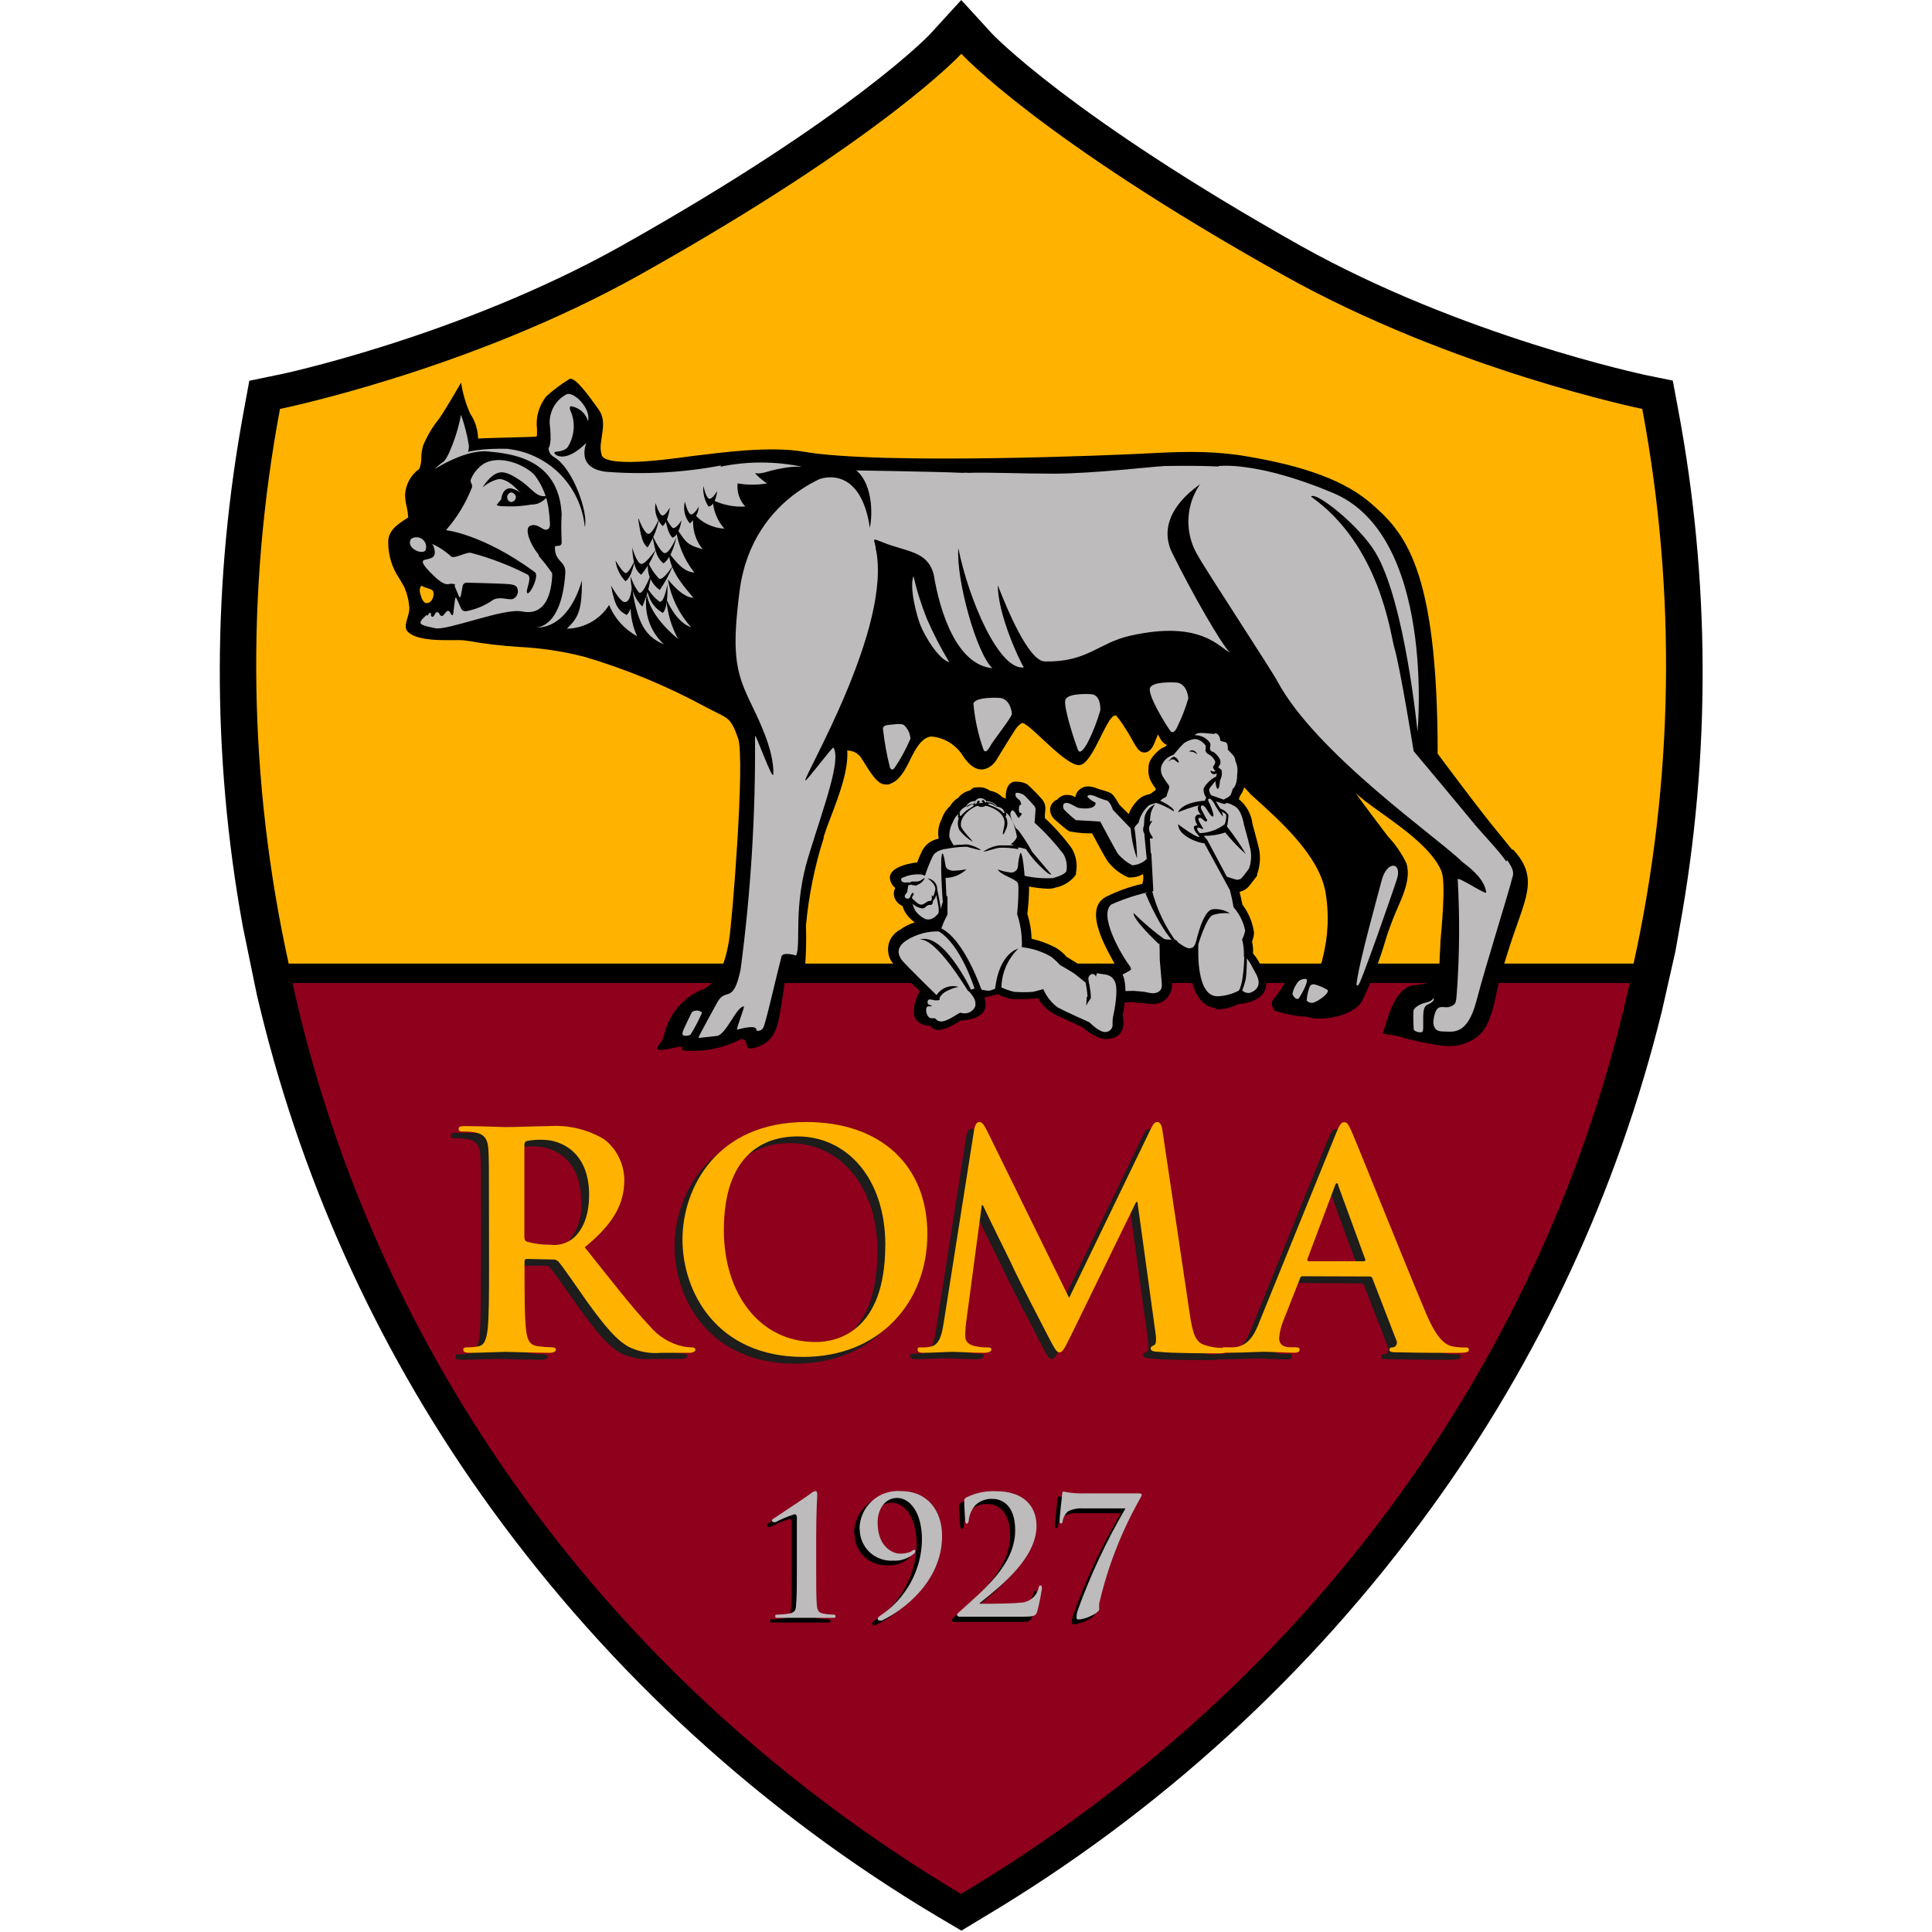 <svg width="24" height="24" viewBox="0 0 24 24" fill="none" xmlns="http://www.w3.org/2000/svg">
<path d="M11.67 23.822C9.488 22.526 7.594 20.799 6.105 18.744C4.757 16.887 3.783 14.784 3.238 12.555L3.191 12.359L3.017 11.513C2.629 9.384 2.635 7.202 3.034 5.074L3.097 4.73L3.439 4.659C3.462 4.659 5.718 4.178 7.723 3.052C10.585 1.444 11.55 0.431 11.56 0.417L11.941 0L12.323 0.418C12.332 0.427 13.295 1.443 16.153 3.051C18.165 4.178 20.416 4.652 20.438 4.658L20.78 4.728L20.844 5.072C21.245 7.199 21.253 9.381 20.867 11.511L20.813 11.816L20.646 12.555C20.098 14.785 19.122 16.887 17.772 18.744C16.283 20.798 14.389 22.526 12.209 23.822L11.943 23.983L11.67 23.822Z" fill="black"/>
<path d="M20.402 5.08C20.402 5.08 18.048 4.599 15.934 3.413C12.895 1.711 11.942 0.668 11.942 0.668C11.942 0.668 10.987 1.711 7.949 3.413C5.834 4.599 3.478 5.08 3.478 5.08C3.051 7.36 3.087 9.704 3.586 11.97H20.293C20.792 9.704 20.828 7.36 20.401 5.08" fill="#FFB300"/>
<path d="M11.938 23.527C16.337 20.901 19.231 16.791 20.245 12.211H3.633C4.639 16.791 7.539 20.901 11.938 23.527Z" fill="#8E001C"/>
<path d="M5.976 15.152C5.976 14.586 5.976 14.481 5.968 14.362C5.961 14.243 5.931 14.177 5.808 14.149C5.76 14.142 5.712 14.138 5.664 14.139C5.624 14.139 5.601 14.139 5.601 14.106C5.601 14.073 5.626 14.072 5.683 14.072C5.881 14.072 6.114 14.083 6.193 14.083C6.319 14.083 6.602 14.072 6.717 14.072C6.956 14.054 7.194 14.108 7.401 14.227C7.48 14.287 7.543 14.364 7.587 14.452C7.631 14.54 7.654 14.637 7.654 14.736C7.654 15.012 7.539 15.265 7.163 15.571C7.495 15.988 7.752 16.32 7.97 16.549C8.076 16.68 8.224 16.769 8.389 16.802C8.423 16.81 8.457 16.814 8.492 16.814C8.522 16.814 8.537 16.825 8.537 16.844C8.537 16.863 8.511 16.881 8.466 16.881H8.113C7.976 16.894 7.839 16.87 7.715 16.811C7.554 16.725 7.413 16.549 7.204 16.263C7.061 16.058 6.884 15.805 6.835 15.749C6.827 15.74 6.817 15.732 6.805 15.728C6.794 15.723 6.781 15.722 6.769 15.723H6.444C6.426 15.723 6.415 15.723 6.415 15.753V15.808C6.415 16.154 6.415 16.447 6.434 16.604C6.444 16.712 6.467 16.794 6.578 16.81C6.638 16.818 6.699 16.822 6.76 16.824C6.789 16.824 6.803 16.835 6.803 16.854C6.803 16.873 6.778 16.892 6.73 16.892C6.513 16.892 6.239 16.88 6.183 16.88C6.127 16.88 5.878 16.892 5.728 16.892C5.68 16.892 5.654 16.88 5.654 16.854C5.654 16.828 5.67 16.824 5.714 16.824C5.759 16.824 5.804 16.819 5.848 16.81C5.921 16.794 5.94 16.712 5.956 16.604C5.974 16.447 5.974 16.154 5.974 15.811L5.976 15.152ZM6.415 15.44C6.415 15.482 6.423 15.496 6.448 15.508C6.542 15.534 6.639 15.547 6.736 15.545C6.829 15.557 6.923 15.535 7 15.482C7.079 15.412 7.139 15.326 7.177 15.229C7.216 15.131 7.23 15.027 7.22 14.923C7.22 14.394 6.87 14.241 6.645 14.241C6.579 14.239 6.513 14.244 6.448 14.256C6.423 14.263 6.415 14.279 6.415 14.309V15.44Z" fill="#1D1D1B"/>
<path d="M8.38 15.482C8.38 14.845 8.801 14.021 9.918 14.021C10.845 14.021 11.422 14.562 11.422 15.414C11.422 16.266 10.826 16.94 9.88 16.94C8.812 16.94 8.38 16.14 8.38 15.482ZM10.901 15.552C10.901 14.717 10.421 14.2 9.81 14.2C9.379 14.2 8.894 14.438 8.894 15.365C8.894 16.14 9.326 16.753 10.037 16.753C10.297 16.753 10.899 16.627 10.899 15.552" fill="#1D1D1B"/>
<path d="M12.003 14.118C12.015 14.055 12.036 14.021 12.066 14.021C12.097 14.021 12.118 14.04 12.167 14.136L13.183 16.206L14.196 14.111C14.225 14.052 14.244 14.021 14.278 14.021C14.313 14.021 14.333 14.059 14.344 14.136L14.688 16.416C14.721 16.65 14.758 16.758 14.87 16.791C14.945 16.816 15.023 16.828 15.102 16.828C15.135 16.828 15.161 16.828 15.161 16.854C15.161 16.88 15.116 16.896 15.064 16.896C14.971 16.896 14.456 16.896 14.308 16.877C14.222 16.87 14.2 16.858 14.2 16.835C14.2 16.812 14.215 16.807 14.241 16.795C14.267 16.784 14.275 16.739 14.259 16.636L14.037 15.016H14.021L13.206 16.672C13.12 16.847 13.101 16.88 13.062 16.88C13.024 16.88 12.99 16.805 12.931 16.693C12.842 16.522 12.548 15.953 12.5 15.85C12.467 15.771 12.243 15.331 12.114 15.052H12.101L11.908 16.503C11.9 16.561 11.897 16.62 11.897 16.679C11.897 16.749 11.944 16.784 12.009 16.798C12.06 16.81 12.112 16.816 12.164 16.817C12.194 16.817 12.22 16.817 12.22 16.843C12.22 16.868 12.187 16.884 12.131 16.884C11.974 16.884 11.808 16.873 11.74 16.873C11.673 16.873 11.49 16.884 11.372 16.884C11.335 16.884 11.305 16.877 11.305 16.843C11.305 16.808 11.326 16.817 11.364 16.817C11.401 16.817 11.439 16.814 11.476 16.805C11.581 16.784 11.609 16.639 11.628 16.518L12.003 14.118Z" fill="#1D1D1B"/>
<path d="M16.083 15.937C16.064 15.937 16.057 15.937 16.05 15.967L15.849 16.477C15.818 16.549 15.799 16.626 15.793 16.704C15.793 16.77 15.826 16.819 15.937 16.819H15.991C16.036 16.819 16.047 16.819 16.047 16.849C16.047 16.88 16.026 16.887 15.984 16.887C15.865 16.887 15.705 16.875 15.59 16.875C15.549 16.875 15.345 16.887 15.15 16.887C15.102 16.887 15.08 16.878 15.08 16.849C15.08 16.821 15.094 16.819 15.125 16.819C15.163 16.819 15.201 16.817 15.24 16.812C15.411 16.789 15.481 16.668 15.556 16.477L16.49 14.169C16.536 14.06 16.557 14.025 16.595 14.025C16.632 14.025 16.651 14.058 16.688 14.145C16.777 14.349 17.372 15.839 17.611 16.404C17.755 16.739 17.861 16.792 17.939 16.811C17.99 16.82 18.043 16.825 18.095 16.825C18.125 16.825 18.144 16.825 18.144 16.855C18.144 16.885 18.11 16.892 17.973 16.892C17.837 16.892 17.566 16.892 17.269 16.884C17.201 16.884 17.157 16.884 17.157 16.855C17.157 16.826 17.171 16.825 17.21 16.822C17.218 16.819 17.226 16.814 17.232 16.808C17.238 16.802 17.243 16.794 17.246 16.786C17.249 16.778 17.25 16.77 17.25 16.761C17.249 16.752 17.247 16.744 17.243 16.736L16.945 15.968C16.943 15.96 16.938 15.954 16.931 15.949C16.925 15.944 16.916 15.942 16.908 15.943L16.083 15.937ZM16.842 15.751C16.861 15.751 16.865 15.74 16.861 15.728L16.526 14.813C16.526 14.797 16.519 14.778 16.507 14.778C16.496 14.778 16.488 14.797 16.486 14.813L16.142 15.726C16.142 15.74 16.142 15.751 16.158 15.751H16.842Z" fill="#1D1D1B"/>
<path d="M6.074 15.07C6.074 14.504 6.074 14.4 6.067 14.281C6.059 14.162 6.029 14.094 5.906 14.068C5.858 14.06 5.81 14.056 5.762 14.057C5.72 14.057 5.697 14.057 5.697 14.024C5.697 13.991 5.725 13.989 5.779 13.989C5.978 13.989 6.21 14.001 6.289 14.001C6.416 14.001 6.699 13.989 6.815 13.989C7.055 13.972 7.295 14.028 7.502 14.15C7.581 14.21 7.645 14.287 7.688 14.376C7.732 14.464 7.755 14.562 7.755 14.661C7.755 14.935 7.64 15.189 7.264 15.494C7.596 15.911 7.853 16.243 8.071 16.473C8.178 16.602 8.326 16.692 8.49 16.727C8.524 16.733 8.558 16.737 8.593 16.737C8.623 16.737 8.638 16.749 8.638 16.767C8.638 16.786 8.612 16.805 8.567 16.805H8.214C8.077 16.818 7.939 16.793 7.816 16.734C7.656 16.648 7.514 16.473 7.305 16.187C7.162 15.981 6.985 15.728 6.938 15.672C6.929 15.663 6.918 15.656 6.907 15.652C6.895 15.647 6.882 15.645 6.87 15.646L6.547 15.639C6.526 15.639 6.516 15.646 6.516 15.669V15.721C6.516 16.067 6.516 16.362 6.535 16.519C6.547 16.625 6.568 16.708 6.679 16.723C6.739 16.731 6.8 16.735 6.861 16.737C6.892 16.737 6.906 16.749 6.906 16.767C6.906 16.786 6.88 16.805 6.831 16.805C6.616 16.805 6.34 16.793 6.284 16.793C6.228 16.793 5.979 16.805 5.829 16.805C5.781 16.805 5.755 16.793 5.755 16.767C5.755 16.741 5.769 16.737 5.815 16.737C5.86 16.737 5.905 16.732 5.949 16.723C6.023 16.708 6.042 16.625 6.057 16.519C6.075 16.362 6.075 16.067 6.075 15.725L6.074 15.07ZM6.514 15.357C6.514 15.399 6.521 15.414 6.547 15.425C6.64 15.451 6.737 15.464 6.834 15.462C6.927 15.475 7.021 15.452 7.098 15.399C7.211 15.317 7.318 15.146 7.318 14.842C7.318 14.311 6.968 14.159 6.743 14.159C6.678 14.156 6.612 14.161 6.547 14.173C6.521 14.182 6.514 14.196 6.514 14.226V15.357Z" fill="#FFB300"/>
<path d="M8.478 15.398C8.478 14.761 8.899 13.938 10.015 13.938C10.942 13.938 11.52 14.478 11.52 15.33C11.52 16.182 10.924 16.856 9.978 16.856C8.91 16.856 8.478 16.056 8.478 15.398ZM10.998 15.468C10.998 14.634 10.518 14.117 9.907 14.117C9.476 14.117 8.992 14.354 8.992 15.281C8.992 16.056 9.423 16.671 10.134 16.671C10.395 16.671 10.997 16.544 10.997 15.468" fill="#FFB300"/>
<path d="M12.101 14.035C12.113 13.972 12.134 13.938 12.164 13.938C12.195 13.938 12.216 13.956 12.265 14.054L13.281 16.123L14.294 14.027C14.324 13.968 14.342 13.938 14.376 13.938C14.411 13.938 14.432 13.975 14.442 14.054L14.781 16.332C14.816 16.566 14.852 16.674 14.964 16.708C15.039 16.733 15.117 16.745 15.195 16.746C15.228 16.746 15.254 16.746 15.254 16.771C15.254 16.797 15.21 16.812 15.158 16.812C15.065 16.812 14.552 16.812 14.402 16.793C14.316 16.793 14.294 16.774 14.294 16.753C14.294 16.731 14.309 16.723 14.335 16.711C14.36 16.7 14.369 16.655 14.353 16.552L14.13 14.932H14.113L13.303 16.592C13.216 16.767 13.198 16.8 13.159 16.8C13.12 16.8 13.087 16.726 13.028 16.615C12.939 16.444 12.644 15.873 12.597 15.77C12.564 15.691 12.341 15.252 12.21 14.972H12.196L12.002 16.425C11.994 16.483 11.99 16.542 11.991 16.601C11.991 16.671 12.039 16.704 12.103 16.72C12.154 16.732 12.207 16.738 12.259 16.738C12.288 16.738 12.315 16.738 12.315 16.764C12.315 16.79 12.281 16.805 12.225 16.805C12.068 16.805 11.901 16.793 11.834 16.793C11.766 16.793 11.584 16.805 11.466 16.805C11.429 16.805 11.398 16.797 11.398 16.764C11.398 16.731 11.421 16.738 11.459 16.738C11.496 16.739 11.533 16.735 11.569 16.726C11.674 16.704 11.703 16.559 11.722 16.438L12.101 14.035Z" fill="#FFB300"/>
<path d="M16.181 15.854C16.162 15.854 16.155 15.861 16.148 15.884L15.947 16.394C15.916 16.466 15.897 16.543 15.89 16.621C15.89 16.689 15.924 16.736 16.034 16.736H16.089C16.133 16.736 16.145 16.745 16.145 16.766C16.145 16.788 16.123 16.804 16.082 16.804C15.962 16.804 15.803 16.792 15.688 16.792C15.646 16.792 15.442 16.804 15.248 16.804C15.199 16.804 15.178 16.797 15.178 16.766C15.178 16.736 15.192 16.736 15.222 16.736C15.261 16.738 15.299 16.738 15.337 16.736C15.508 16.715 15.58 16.592 15.653 16.401L16.595 14.083C16.639 13.975 16.661 13.94 16.698 13.94C16.736 13.94 16.754 13.974 16.792 14.059C16.881 14.264 17.476 15.753 17.716 16.318C17.859 16.654 17.964 16.706 18.042 16.725C18.093 16.735 18.146 16.739 18.199 16.739C18.229 16.739 18.247 16.739 18.247 16.769C18.247 16.799 18.214 16.806 18.076 16.806C17.938 16.806 17.67 16.806 17.372 16.799C17.305 16.799 17.26 16.799 17.26 16.769C17.26 16.739 17.276 16.739 17.313 16.736C17.322 16.733 17.329 16.728 17.335 16.722C17.341 16.716 17.346 16.709 17.349 16.7C17.352 16.692 17.354 16.683 17.353 16.675C17.353 16.666 17.35 16.658 17.346 16.65L17.049 15.882C17.047 15.874 17.042 15.868 17.035 15.863C17.028 15.858 17.02 15.856 17.012 15.857L16.181 15.854ZM16.941 15.668C16.96 15.668 16.963 15.657 16.96 15.645L16.625 14.73C16.625 14.716 16.616 14.697 16.606 14.697C16.596 14.697 16.588 14.716 16.583 14.73L16.241 15.642C16.241 15.657 16.241 15.668 16.256 15.668H16.941Z" fill="#FFB300"/>
<path d="M10.615 19.051C10.615 19.105 10.626 19.157 10.646 19.206C10.667 19.256 10.698 19.3 10.736 19.337C10.775 19.374 10.821 19.402 10.871 19.421C10.921 19.439 10.974 19.448 11.028 19.445C11.076 19.448 11.125 19.441 11.171 19.425C11.216 19.409 11.259 19.384 11.295 19.351C11.3 19.345 11.304 19.337 11.305 19.328C11.305 19.326 11.305 19.324 11.304 19.322C11.303 19.32 11.302 19.318 11.301 19.316C11.3 19.314 11.298 19.313 11.296 19.312C11.294 19.311 11.291 19.31 11.289 19.31C11.28 19.31 11.271 19.32 11.249 19.333C11.204 19.352 11.154 19.361 11.105 19.357C11.036 19.357 10.836 19.284 10.836 18.971C10.836 18.798 10.934 18.667 11.079 18.667C11.225 18.667 11.387 18.827 11.387 19.188C11.383 19.376 11.334 19.561 11.242 19.726C11.15 19.891 11.019 20.031 10.861 20.133C10.851 20.142 10.836 20.153 10.836 20.168C10.836 20.173 10.838 20.178 10.842 20.182C10.845 20.186 10.85 20.189 10.855 20.189C10.868 20.19 10.88 20.187 10.891 20.181C11.141 20.061 11.637 19.702 11.637 19.13C11.637 18.82 11.457 18.574 11.127 18.574C11.061 18.568 10.994 18.577 10.932 18.598C10.869 18.619 10.812 18.654 10.763 18.699C10.714 18.744 10.676 18.798 10.649 18.859C10.623 18.919 10.609 18.985 10.609 19.051" fill="black"/>
<path d="M9.527 18.946C9.527 18.951 9.529 18.956 9.532 18.959C9.535 18.963 9.539 18.966 9.543 18.968C9.553 18.969 9.562 18.969 9.572 18.968C9.647 18.928 9.725 18.896 9.806 18.87C9.836 18.87 9.836 18.894 9.836 18.943V19.211V19.535C9.836 19.731 9.836 19.905 9.826 19.995C9.819 20.06 9.809 20.089 9.744 20.103C9.691 20.111 9.636 20.116 9.582 20.117C9.575 20.117 9.566 20.117 9.566 20.137C9.566 20.158 9.579 20.156 9.601 20.156C9.73 20.156 9.901 20.156 9.947 20.156C9.993 20.156 10.131 20.156 10.285 20.156C10.306 20.156 10.318 20.156 10.318 20.137C10.318 20.135 10.318 20.132 10.317 20.13C10.316 20.128 10.315 20.125 10.313 20.123C10.311 20.122 10.309 20.12 10.306 20.119C10.304 20.118 10.302 20.117 10.299 20.117C10.254 20.116 10.21 20.112 10.165 20.105C10.101 20.091 10.091 20.06 10.085 19.995C10.076 19.905 10.076 19.731 10.076 19.535V19.157C10.076 18.846 10.089 18.643 10.089 18.627C10.089 18.611 10.089 18.584 10.065 18.584C10.045 18.588 10.027 18.597 10.012 18.61C9.941 18.663 9.552 18.92 9.545 18.925C9.539 18.927 9.534 18.931 9.531 18.936C9.527 18.941 9.525 18.947 9.524 18.953" fill="black"/>
<path d="M11.824 20.119C11.824 20.126 11.827 20.133 11.832 20.139C11.837 20.144 11.844 20.147 11.851 20.148H12.644C12.772 20.148 12.804 20.148 12.821 20.086C12.846 19.991 12.865 19.895 12.879 19.799C12.879 19.779 12.879 19.76 12.863 19.76C12.847 19.76 12.845 19.768 12.838 19.793C12.826 19.845 12.797 19.891 12.755 19.924C12.713 19.956 12.662 19.974 12.608 19.974C12.534 19.984 12.295 19.987 12.261 19.987H12.117C12.107 19.987 12.102 19.987 12.117 19.973C12.378 19.761 12.812 19.416 12.812 19.02C12.812 18.781 12.669 18.589 12.305 18.589C12.178 18.583 12.052 18.61 11.939 18.666C11.917 18.681 11.914 18.688 11.914 18.706C11.914 18.765 11.924 18.935 11.927 18.954C11.93 18.972 11.936 18.992 11.946 18.992C11.956 18.992 11.972 18.974 11.972 18.954C11.977 18.881 12.007 18.812 12.056 18.758C12.085 18.732 12.119 18.712 12.156 18.699C12.193 18.686 12.232 18.681 12.271 18.683C12.371 18.683 12.548 18.75 12.548 19.073C12.548 19.504 12.146 19.822 11.863 20.079C11.842 20.098 11.822 20.115 11.822 20.132" fill="black"/>
<path d="M13.106 18.953C13.106 18.974 13.106 18.984 13.122 18.984C13.138 18.984 13.141 18.974 13.142 18.956C13.15 18.909 13.174 18.866 13.21 18.834C13.269 18.806 13.334 18.793 13.4 18.798H13.924C13.686 19.201 13.487 19.626 13.329 20.067C13.321 20.095 13.316 20.123 13.315 20.152C13.315 20.171 13.315 20.176 13.344 20.176C13.434 20.176 13.598 20.093 13.598 20.051C13.596 20.026 13.596 20.002 13.598 19.977C13.705 19.516 13.878 19.074 14.112 18.663C14.12 18.652 14.124 18.639 14.125 18.626C14.125 18.616 14.115 18.61 14.076 18.61H13.43C13.338 18.614 13.247 18.607 13.157 18.59C13.145 18.59 13.137 18.59 13.137 18.619C13.137 18.647 13.106 18.877 13.106 18.953Z" fill="black"/>
<path d="M10.68 18.993C10.679 19.047 10.69 19.1 10.711 19.15C10.732 19.199 10.763 19.244 10.802 19.281C10.841 19.317 10.887 19.346 10.937 19.364C10.988 19.383 11.041 19.39 11.095 19.387C11.143 19.39 11.192 19.383 11.237 19.367C11.283 19.351 11.325 19.326 11.361 19.294C11.366 19.287 11.37 19.279 11.371 19.271C11.371 19.268 11.371 19.266 11.37 19.264C11.37 19.262 11.368 19.26 11.367 19.258C11.365 19.256 11.364 19.255 11.362 19.254C11.36 19.253 11.357 19.252 11.355 19.252C11.348 19.252 11.336 19.262 11.315 19.275C11.269 19.294 11.22 19.302 11.171 19.299C11.102 19.299 10.902 19.226 10.902 18.913C10.902 18.739 11 18.608 11.145 18.608C11.29 18.608 11.453 18.768 11.453 19.13C11.45 19.319 11.4 19.503 11.308 19.668C11.216 19.833 11.085 19.973 10.927 20.075C10.917 20.084 10.902 20.096 10.902 20.11C10.903 20.115 10.905 20.12 10.908 20.123C10.912 20.127 10.916 20.129 10.921 20.13C10.933 20.133 10.945 20.133 10.957 20.13C11.209 20.011 11.703 19.651 11.703 19.079C11.703 18.769 11.523 18.523 11.194 18.523C11.128 18.517 11.062 18.526 10.999 18.547C10.936 18.568 10.879 18.603 10.83 18.648C10.781 18.692 10.742 18.747 10.716 18.808C10.69 18.869 10.676 18.934 10.677 19" fill="#BDBBBB"/>
<path d="M9.59 18.887C9.59 18.892 9.591 18.896 9.594 18.9C9.597 18.904 9.601 18.907 9.606 18.909C9.615 18.91 9.625 18.91 9.634 18.909C9.709 18.869 9.788 18.837 9.869 18.811C9.899 18.811 9.899 18.835 9.899 18.883V19.151V19.476C9.899 19.672 9.899 19.846 9.889 19.935C9.889 20.001 9.871 20.029 9.808 20.044C9.754 20.052 9.7 20.057 9.646 20.058C9.637 20.058 9.63 20.058 9.63 20.078C9.63 20.099 9.642 20.097 9.665 20.097C9.792 20.097 9.963 20.097 10.009 20.097C10.055 20.097 10.193 20.097 10.347 20.097C10.37 20.097 10.38 20.097 10.38 20.078C10.38 20.076 10.38 20.073 10.379 20.071C10.378 20.068 10.377 20.066 10.375 20.064C10.373 20.062 10.371 20.061 10.369 20.06C10.367 20.059 10.364 20.058 10.361 20.058C10.317 20.057 10.272 20.053 10.228 20.045C10.163 20.031 10.153 20.001 10.147 19.935C10.139 19.846 10.139 19.672 10.139 19.476V19.098C10.139 18.785 10.152 18.584 10.152 18.567C10.152 18.549 10.152 18.523 10.127 18.523C10.107 18.528 10.089 18.537 10.074 18.551C10.004 18.604 9.614 18.861 9.607 18.866C9.601 18.868 9.597 18.872 9.593 18.877C9.59 18.882 9.588 18.888 9.587 18.894" fill="#BDBBBB"/>
<path d="M11.886 20.055C11.887 20.062 11.89 20.069 11.895 20.074C11.9 20.08 11.907 20.083 11.915 20.083H12.707C12.835 20.083 12.868 20.076 12.884 20.021C12.909 19.927 12.929 19.831 12.943 19.734C12.943 19.712 12.943 19.695 12.925 19.695C12.908 19.695 12.908 19.704 12.901 19.727C12.889 19.779 12.86 19.825 12.818 19.858C12.776 19.891 12.724 19.909 12.671 19.909C12.596 19.919 12.358 19.922 12.323 19.922H12.179C12.169 19.922 12.165 19.922 12.179 19.908C12.441 19.697 12.876 19.352 12.876 18.955C12.876 18.716 12.724 18.524 12.368 18.524C12.241 18.519 12.116 18.546 12.003 18.602C11.98 18.617 11.978 18.625 11.978 18.643C11.978 18.702 11.988 18.872 11.99 18.89C11.991 18.909 11.998 18.929 12.008 18.929C12.018 18.929 12.034 18.91 12.034 18.89C12.04 18.818 12.07 18.749 12.119 18.695C12.148 18.669 12.182 18.648 12.218 18.636C12.255 18.623 12.294 18.617 12.333 18.62C12.435 18.62 12.611 18.686 12.611 19.01C12.611 19.441 12.208 19.758 11.925 20.016C11.905 20.033 11.885 20.052 11.885 20.069" fill="#BDBBBB"/>
<path d="M13.163 18.893C13.163 18.914 13.163 18.924 13.18 18.924C13.198 18.924 13.198 18.914 13.2 18.897C13.208 18.85 13.231 18.807 13.267 18.775C13.325 18.746 13.391 18.733 13.456 18.738H13.981C13.744 19.142 13.545 19.568 13.386 20.009C13.377 20.037 13.373 20.065 13.373 20.093C13.373 20.11 13.373 20.117 13.4 20.117C13.491 20.117 13.655 20.032 13.655 19.992C13.653 19.967 13.653 19.942 13.655 19.918C13.762 19.457 13.935 19.015 14.169 18.604C14.177 18.593 14.182 18.58 14.183 18.567C14.183 18.557 14.173 18.551 14.135 18.551H13.488C13.396 18.555 13.304 18.548 13.213 18.529C13.202 18.529 13.195 18.538 13.195 18.558C13.195 18.578 13.163 18.818 13.163 18.893Z" fill="#BDBBBB"/>
<path d="M18.783 10.554L18.632 10.368C18.391 10.081 17.859 9.362 17.859 9.362C17.859 7.037 17.442 6.604 17.014 6.239C16.636 5.918 16.035 5.754 15.388 5.653C15.192 5.626 14.994 5.613 14.796 5.614C14.582 5.614 14.365 5.626 14.154 5.637C13.98 5.647 10.949 5.781 9.976 5.61C9.554 5.54 8.97 5.621 8.617 5.663C8.456 5.682 7.581 5.823 7.477 5.663C7.459 5.606 7.456 5.545 7.467 5.486C7.48 5.363 7.53 5.215 7.434 5.083C7.303 4.9 7.159 4.703 7.082 4.703C6.975 4.768 6.875 4.843 6.783 4.927C6.739 4.984 6.706 5.049 6.687 5.118C6.667 5.187 6.662 5.26 6.671 5.331C6.671 5.436 6.671 5.416 6.658 5.423C6.645 5.43 6.083 5.438 5.939 5.448C5.937 5.337 5.902 5.229 5.84 5.137C5.786 5.015 5.748 4.886 5.728 4.753C5.728 4.753 5.525 5.103 5.458 5.197C5.376 5.298 5.309 5.41 5.258 5.529C5.242 5.581 5.233 5.635 5.234 5.689C5.234 5.735 5.226 5.781 5.209 5.824C5.157 5.861 5.115 5.909 5.084 5.964C5.053 6.02 5.036 6.081 5.032 6.145C5.033 6.196 5.039 6.247 5.053 6.297C5.062 6.34 5.068 6.384 5.071 6.428L5.04 6.448C4.945 6.51 4.814 6.592 4.823 6.745C4.824 6.902 4.871 7.054 4.959 7.184C4.981 7.218 4.999 7.253 5.024 7.296C5.055 7.37 5.075 7.447 5.083 7.527C5.101 7.646 4.991 7.776 5.067 7.849C5.165 7.947 5.421 7.952 5.531 7.952H5.707C5.742 7.952 5.777 7.955 5.811 7.961C6.021 7.998 6.233 8.023 6.445 8.036C6.723 8.05 6.998 8.091 7.267 8.161C7.789 8.316 8.292 8.525 8.77 8.785L8.85 8.826C9.039 8.924 9.079 8.911 9.169 9.173C9.258 9.434 9.094 11.472 9.056 11.685C9 12.024 8.893 12.231 8.714 12.296C8.616 12.338 8.527 12.399 8.453 12.477C8.378 12.555 8.321 12.646 8.283 12.747C8.253 12.804 8.257 12.873 8.22 12.934C8.22 12.934 8.144 13.017 8.17 13.039C8.196 13.06 8.436 13.002 8.436 13.002C8.518 13.002 8.428 13.051 8.512 13.051C8.752 13.069 8.992 13.019 9.206 12.908C9.311 12.908 9.242 13.041 9.338 13.024C9.634 12.97 9.663 12.737 9.699 12.523C9.761 12.153 9.751 12.091 9.792 12.056C9.834 12.02 9.965 12.077 9.999 12.037C10.013 11.857 10.018 11.677 10.012 11.496C10.046 11.128 10.119 10.764 10.232 10.411V10.394C10.255 10.321 10.288 10.232 10.325 10.137C10.422 9.881 10.54 9.572 10.525 9.323C10.563 9.323 10.6 9.333 10.632 9.352C10.665 9.372 10.691 9.399 10.709 9.433C10.719 9.446 10.735 9.472 10.752 9.5C10.87 9.693 10.932 9.746 11.008 9.746H11.031C11.156 9.713 11.225 9.602 11.296 9.459C11.366 9.315 11.439 9.171 11.559 9.15H11.576C11.653 9.157 11.727 9.182 11.793 9.222C11.859 9.263 11.915 9.317 11.957 9.382C12.169 9.713 12.352 9.482 12.369 9.454C12.386 9.427 12.565 9.134 12.608 9.069C12.651 9.004 12.691 8.981 12.701 8.981C12.803 8.996 13.256 9.54 13.42 9.503C13.583 9.466 13.75 8.889 13.851 8.889H13.865C13.906 8.938 13.944 8.99 13.977 9.045C14.099 9.227 14.121 9.348 14.22 9.348C14.25 9.348 14.303 9.322 14.335 9.243C14.344 9.221 14.381 9.132 14.385 9.124C14.39 9.115 14.47 9.4 14.673 9.161C14.672 9.157 14.672 9.153 14.673 9.15C14.699 9.088 15.061 9.446 15.235 9.581C15.409 9.716 15.522 9.852 15.537 9.868C15.909 10.202 16.373 10.616 16.463 11.067C16.513 11.346 16.501 11.633 16.429 11.907C16.424 11.946 16.409 11.982 16.386 12.012C16.351 12.023 16.314 12.028 16.277 12.025H16.199C16.071 12.034 15.985 12.169 15.912 12.29C15.876 12.347 15.831 12.392 15.807 12.433C15.782 12.475 15.821 12.544 15.844 12.559C15.949 12.592 16.056 12.615 16.166 12.626C16.184 12.628 16.203 12.628 16.222 12.626C16.279 12.646 16.339 12.655 16.399 12.653C16.6 12.653 16.85 12.57 16.922 12.431C17.037 12.191 17.133 11.943 17.209 11.688L17.235 11.604C17.254 11.548 17.277 11.486 17.301 11.423C17.389 11.195 17.538 10.95 17.472 10.726C17.413 10.603 17.335 10.489 17.241 10.39C17.173 10.299 16.919 9.967 16.841 9.852C17.08 10.081 17.74 10.427 17.906 10.822C17.965 10.966 17.906 11.541 17.893 11.705C17.893 11.78 17.885 11.848 17.883 11.93C17.876 12.17 17.806 12.218 17.566 12.238C17.356 12.259 17.261 12.57 17.209 12.735C17.206 12.744 17.204 12.752 17.202 12.761L17.176 12.839L17.258 12.853L17.36 12.87C17.55 12.928 17.745 12.968 17.942 12.992C18.024 13.001 18.107 12.992 18.185 12.966C18.263 12.939 18.335 12.896 18.395 12.84C18.516 12.709 18.563 12.471 18.605 12.265C18.62 12.186 18.705 11.906 18.738 11.805C18.937 11.167 19.134 10.923 18.799 10.556L18.783 10.554ZM5.33 7.483C5.257 7.527 5.229 7.401 5.229 7.401C5.209 7.352 5.208 7.297 5.237 7.276C5.291 7.31 5.357 7.31 5.38 7.342C5.388 7.367 5.388 7.395 5.38 7.421C5.371 7.446 5.356 7.469 5.334 7.485" fill="black"/>
<path d="M9.34 12.713C9.332 12.713 9.324 12.713 9.322 12.713L9.304 12.686C9.304 12.686 9.304 12.676 9.304 12.672L9.318 12.66C9.325 12.66 9.332 12.66 9.335 12.66L9.355 12.688C9.355 12.688 9.355 12.697 9.347 12.703L9.34 12.713Z" fill="#BDBBBB"/>
<path d="M14.952 9.197C14.935 9.204 14.918 9.209 14.9 9.212C14.913 9.218 14.927 9.222 14.941 9.223C14.942 9.214 14.946 9.205 14.952 9.197Z" fill="#BDBBBB"/>
<path d="M14.832 9.205C14.816 9.192 14.798 9.182 14.778 9.176C14.772 9.175 14.766 9.175 14.76 9.176C14.755 9.175 14.749 9.175 14.744 9.176H14.732V9.169C14.735 9.162 14.74 9.156 14.747 9.152C14.753 9.148 14.761 9.146 14.768 9.146C14.777 9.144 14.786 9.144 14.794 9.146C14.805 9.15 14.815 9.157 14.822 9.165C14.83 9.173 14.836 9.183 14.84 9.193V9.214L14.832 9.205Z" fill="black"/>
<path d="M14.577 9.158C14.579 9.151 14.584 9.145 14.59 9.14C14.596 9.136 14.604 9.134 14.611 9.135H14.638H14.653H14.66L14.637 9.154H14.623H14.587H14.575L14.577 9.158Z" fill="black"/>
<path d="M14.636 9.144C14.641 9.144 14.646 9.144 14.651 9.144L14.636 9.154C14.631 9.154 14.626 9.154 14.62 9.154C14.608 9.15 14.595 9.15 14.583 9.154C14.583 9.154 14.59 9.126 14.636 9.141" fill="black"/>
<path d="M15.119 12.522C14.807 12.522 14.767 12.017 14.76 11.926C14.681 11.912 14.608 11.878 14.549 11.825L14.533 11.817C14.533 11.853 14.533 11.893 14.533 11.929C14.533 11.965 14.547 12.139 14.553 12.177C14.565 12.227 14.561 12.28 14.541 12.327C14.521 12.375 14.487 12.415 14.444 12.442C14.404 12.463 14.36 12.474 14.316 12.473C14.282 12.473 14.248 12.468 14.215 12.461H14.202H14.179L14.064 12.449H14.056C13.989 12.449 13.806 12.461 13.775 12.465H13.755C13.684 12.46 13.617 12.43 13.566 12.38C13.54 12.354 13.524 12.319 13.522 12.282C13.52 12.246 13.531 12.209 13.554 12.18L13.567 12.163L13.584 12.152C13.61 12.132 13.641 12.119 13.673 12.114C13.712 12.088 13.773 12.055 13.863 12.004C13.784 11.847 13.432 11.305 13.738 11.141C13.882 11.069 14.035 11.014 14.192 10.979C14.192 10.967 14.192 10.957 14.199 10.947C14.204 10.918 14.204 10.888 14.199 10.858C14.156 10.884 14.106 10.898 14.056 10.9C14.043 10.901 14.031 10.901 14.018 10.9C13.917 10.857 13.828 10.789 13.761 10.701C13.737 10.67 13.649 10.506 13.566 10.352C13.478 10.354 13.39 10.347 13.304 10.331C13.282 10.331 13.255 10.316 13.11 10.187C13.088 10.17 13.071 10.148 13.06 10.123C13.048 10.098 13.043 10.071 13.045 10.043C13.049 10.021 13.057 9.999 13.071 9.981C13.084 9.962 13.101 9.947 13.121 9.937H13.13C13.155 9.904 13.193 9.882 13.234 9.875H13.248H13.265C13.298 9.876 13.331 9.886 13.359 9.904C13.36 9.886 13.365 9.869 13.373 9.854C13.387 9.828 13.408 9.806 13.433 9.791C13.458 9.776 13.487 9.769 13.517 9.769C13.558 9.77 13.599 9.78 13.636 9.798H13.643C13.658 9.806 13.66 9.806 13.662 9.806C13.7 9.816 13.737 9.827 13.774 9.841C13.813 9.856 13.837 9.878 13.908 10L14.021 10.112C14.05 10.038 14.096 9.972 14.156 9.92C14.188 9.894 14.226 9.876 14.267 9.868L14.296 9.859C14.313 9.844 14.332 9.83 14.352 9.818L14.359 9.8C14.34 9.775 14.322 9.749 14.306 9.721C14.273 9.665 14.259 9.598 14.268 9.533V9.52C14.275 9.401 14.424 9.3 14.424 9.3C14.44 9.29 14.458 9.28 14.477 9.273C14.514 9.229 14.553 9.188 14.595 9.148C14.627 9.12 14.664 9.099 14.704 9.086C14.724 9.052 14.753 9.024 14.789 9.006C14.825 8.989 14.866 8.983 14.905 8.988C14.94 8.988 15.049 8.988 15.082 9C15.116 9.005 15.148 9.019 15.175 9.04C15.202 9.061 15.224 9.089 15.237 9.121C15.271 9.133 15.3 9.155 15.32 9.184C15.341 9.213 15.353 9.247 15.353 9.283L15.376 9.308C15.411 9.342 15.434 9.386 15.442 9.434C15.472 9.501 15.482 9.574 15.471 9.647C15.477 9.733 15.453 9.819 15.402 9.89C15.399 9.903 15.394 9.916 15.389 9.928C15.484 10.004 15.545 10.115 15.559 10.236C15.569 10.276 15.616 10.441 15.641 10.549C15.661 10.653 15.652 10.761 15.616 10.861V10.878L15.605 10.893C15.593 10.906 15.543 10.975 15.521 11.002C15.49 11.041 15.447 11.068 15.398 11.079C15.411 11.131 15.424 11.187 15.434 11.238C15.511 11.339 15.561 11.46 15.578 11.587C15.576 11.625 15.567 11.663 15.553 11.699C15.565 11.746 15.569 11.794 15.565 11.843C15.611 11.898 15.649 11.959 15.678 12.025C15.682 12.03 15.685 12.036 15.687 12.042C15.872 12.446 15.409 12.473 15.381 12.473C15.292 12.519 15.193 12.541 15.093 12.538" fill="black"/>
<path d="M15.087 9.117C15.058 9.117 14.96 9.105 14.932 9.105C14.788 9.105 14.866 9.174 14.866 9.174C14.81 9.181 14.757 9.2 14.71 9.23C14.664 9.272 14.581 9.374 14.581 9.374C14.561 9.382 14.541 9.391 14.522 9.402C14.477 9.427 14.444 9.469 14.427 9.518C14.416 9.561 14.422 9.606 14.443 9.644C14.472 9.692 14.519 9.755 14.519 9.755C14.523 9.763 14.525 9.771 14.525 9.779C14.525 9.788 14.523 9.796 14.519 9.804C14.508 9.831 14.489 9.897 14.489 9.897C14.458 9.912 14.429 9.931 14.403 9.953C14.384 9.976 14.289 9.989 14.268 10.008C14.206 10.065 14.162 10.139 14.143 10.221C14.113 10.248 14.089 10.281 14.071 10.317L13.825 10.06C13.825 10.06 13.793 9.959 13.748 9.943C13.732 9.943 13.623 9.902 13.604 9.89C13.513 9.857 13.498 9.89 13.516 9.907C13.542 9.932 13.571 9.953 13.604 9.968C13.618 9.968 13.624 10.073 13.393 10.035C13.384 10.035 13.321 9.995 13.283 9.981C13.184 9.948 13.201 10.043 13.222 10.06C13.266 10.106 13.314 10.149 13.365 10.188C13.387 10.188 13.668 10.206 13.668 10.206C13.668 10.206 13.861 10.569 13.887 10.606C13.937 10.665 13.998 10.714 14.067 10.749C14.116 10.746 14.164 10.73 14.205 10.703C14.246 10.676 14.28 10.638 14.302 10.594L14.327 11.07C14.148 11.105 13.973 11.161 13.806 11.235C13.64 11.366 13.933 11.868 14.034 12C14.064 12.044 14.041 12.053 14.041 12.053C14.041 12.053 13.733 12.223 13.729 12.237C13.72 12.235 13.71 12.235 13.7 12.236C13.691 12.238 13.682 12.242 13.674 12.247C13.674 12.247 13.661 12.267 13.674 12.279C13.703 12.304 13.739 12.319 13.776 12.323C13.815 12.323 14.034 12.306 14.084 12.309C14.134 12.312 14.199 12.319 14.227 12.323C14.256 12.328 14.331 12.355 14.387 12.323C14.443 12.292 14.434 12.238 14.429 12.18C14.423 12.121 14.407 11.921 14.407 11.921C14.407 11.921 14.407 11.682 14.397 11.653C14.454 11.668 14.513 11.675 14.572 11.672C14.604 11.655 14.636 11.708 14.636 11.708C14.636 11.708 14.738 11.787 14.779 11.78C14.821 11.773 14.834 11.767 14.857 11.701C14.873 11.675 14.886 11.682 14.886 11.744C14.886 11.806 14.857 12.388 15.132 12.376C15.233 12.371 15.332 12.341 15.419 12.289C15.431 12.306 15.449 12.32 15.469 12.328C15.489 12.335 15.511 12.337 15.532 12.332C15.706 12.267 15.611 12.111 15.596 12.086C15.58 12.062 15.504 11.888 15.452 11.883C15.455 11.812 15.448 11.74 15.43 11.671C15.448 11.635 15.461 11.598 15.468 11.559C15.446 11.452 15.397 11.353 15.324 11.271C15.302 11.14 15.27 11.012 15.228 10.886C15.271 10.902 15.315 10.916 15.36 10.928C15.375 10.93 15.389 10.927 15.403 10.921C15.416 10.915 15.428 10.905 15.436 10.893C15.458 10.869 15.515 10.791 15.515 10.791C15.542 10.715 15.549 10.633 15.534 10.554C15.507 10.435 15.452 10.241 15.452 10.241C15.452 10.241 15.425 10.053 15.331 10.011C15.297 9.99 15.259 9.977 15.219 9.971C15.219 9.971 15.189 9.93 15.219 9.923C15.245 9.912 15.268 9.896 15.287 9.876C15.298 9.851 15.307 9.825 15.314 9.798C15.314 9.798 15.369 9.771 15.369 9.614C15.378 9.559 15.37 9.503 15.346 9.453C15.345 9.424 15.333 9.396 15.313 9.376L15.252 9.311C15.252 9.311 15.259 9.23 15.223 9.22C15.202 9.215 15.18 9.209 15.159 9.202C15.159 9.202 15.159 9.118 15.093 9.107" fill="#BDBBBB"/>
<path d="M15.135 9.578C15.135 9.566 15.126 9.561 15.119 9.561C15.114 9.568 15.107 9.573 15.1 9.578C15.092 9.582 15.084 9.584 15.076 9.585C15.062 9.584 15.049 9.579 15.038 9.571C15.038 9.577 15.038 9.583 15.04 9.589C15.042 9.594 15.046 9.6 15.05 9.604C15.054 9.608 15.059 9.612 15.065 9.614C15.071 9.616 15.077 9.617 15.083 9.617C15.095 9.616 15.106 9.612 15.117 9.606C15.127 9.6 15.136 9.592 15.143 9.582L15.135 9.578Z" fill="black"/>
<path d="M13.932 12.111C13.877 12.04 13.799 11.992 13.712 11.976C13.624 11.96 13.534 11.976 13.458 12.021L13.445 12.01C13.407 11.981 13.301 11.917 13.249 11.886C13.211 11.841 13.166 11.803 13.116 11.773C13.02 11.723 12.919 11.685 12.814 11.661C12.812 11.556 12.794 11.453 12.762 11.353C12.776 11.24 12.783 11.127 12.784 11.013C12.861 11.028 12.938 11.037 13.017 11.04C13.051 11.041 13.086 11.036 13.118 11.024C13.211 11.005 13.295 10.954 13.354 10.88L13.366 10.863V10.845C13.387 10.738 13.368 10.627 13.311 10.534C13.212 10.4 13.101 10.275 12.979 10.162C12.979 10.107 12.986 10.054 12.986 10.054C12.988 10.027 12.983 10 12.973 9.976C12.963 9.951 12.947 9.928 12.927 9.91C12.876 9.852 12.82 9.796 12.762 9.744C12.724 9.722 12.681 9.711 12.637 9.711C12.623 9.708 12.609 9.708 12.595 9.711C12.482 9.735 12.492 9.909 12.496 9.923C12.482 9.915 12.466 9.908 12.45 9.902C12.409 9.86 12.356 9.832 12.298 9.823C12.261 9.795 12.216 9.78 12.17 9.78H12.159C12.084 9.78 12.084 9.791 12.048 9.82C11.991 9.832 11.94 9.864 11.904 9.91C11.862 9.935 11.826 9.971 11.802 10.014C11.758 10.053 11.724 10.102 11.704 10.158L11.693 10.186C11.658 10.255 11.646 10.333 11.66 10.409C11.66 10.412 11.66 10.415 11.66 10.418C11.618 10.426 11.578 10.443 11.543 10.467C11.509 10.492 11.48 10.524 11.459 10.561C11.434 10.611 11.412 10.662 11.394 10.714C11.367 10.714 11.048 10.754 11.055 10.905C11.056 10.929 11.063 10.953 11.075 10.975C11.086 10.997 11.102 11.015 11.122 11.03C11.11 11.052 11.103 11.076 11.103 11.102C11.103 11.127 11.11 11.152 11.122 11.174C11.142 11.21 11.174 11.239 11.211 11.255C11.223 11.296 11.243 11.334 11.269 11.368C11.296 11.402 11.328 11.433 11.364 11.458C11.298 11.478 11.236 11.509 11.18 11.55C11.146 11.568 11.116 11.592 11.092 11.622C11.068 11.652 11.05 11.687 11.04 11.724C11.031 11.761 11.029 11.8 11.035 11.838C11.04 11.875 11.054 11.912 11.075 11.944C11.181 12.077 11.3 12.2 11.428 12.312C11.418 12.322 11.197 12.729 11.558 12.743C11.64 12.887 11.92 12.683 11.93 12.678C11.94 12.674 12.327 12.678 12.227 12.391C12.252 12.391 12.383 12.351 12.389 12.351C12.449 12.379 12.513 12.399 12.578 12.412C12.604 12.412 12.644 12.412 12.673 12.412C12.732 12.413 12.791 12.41 12.85 12.404L12.89 12.395C12.934 12.47 12.995 12.534 13.068 12.582C13.163 12.635 13.38 12.726 13.453 12.764C13.528 12.835 13.619 12.885 13.719 12.908C14.038 12.908 13.941 12.621 13.945 12.602C13.971 12.526 14.018 12.2 13.929 12.079" fill="black"/>
<path d="M12.819 10.576C12.76 10.549 12.696 10.531 12.631 10.523C12.608 10.508 12.584 10.495 12.557 10.487C12.557 10.487 12.634 10.43 12.632 10.389C12.578 10.114 12.489 10.092 12.489 10.092C12.478 10.072 12.463 10.055 12.444 10.042C12.425 10.03 12.403 10.022 12.381 10.02C12.368 9.961 12.253 9.951 12.253 9.951C12.244 9.94 12.232 9.931 12.22 9.925C12.207 9.919 12.192 9.915 12.178 9.915C12.165 9.915 12.153 9.919 12.142 9.925C12.131 9.931 12.121 9.94 12.115 9.951C12.091 9.95 12.068 9.956 12.047 9.968C12.027 9.981 12.01 9.999 12 10.02C11.979 10.028 11.96 10.04 11.945 10.056C11.93 10.072 11.919 10.091 11.912 10.112C11.912 10.112 11.872 10.122 11.835 10.217C11.805 10.272 11.791 10.333 11.793 10.395C11.805 10.431 11.822 10.465 11.845 10.496C11.822 10.515 11.795 10.529 11.767 10.539C11.725 10.552 11.623 10.559 11.585 10.641C11.548 10.719 11.516 10.798 11.49 10.88C11.473 10.87 11.454 10.864 11.435 10.862C11.376 10.858 11.316 10.866 11.26 10.884C11.244 10.895 11.192 10.902 11.194 10.923C11.194 10.982 11.29 10.959 11.29 10.959L11.268 11.086C11.268 11.086 11.23 11.124 11.24 11.141C11.243 11.149 11.248 11.155 11.256 11.159C11.263 11.163 11.272 11.164 11.28 11.163C11.297 11.163 11.323 11.13 11.323 11.13C11.323 11.197 11.341 11.263 11.376 11.321C11.407 11.361 11.447 11.393 11.493 11.416C11.518 11.424 11.545 11.424 11.57 11.416C11.614 11.396 11.652 11.364 11.679 11.325C11.679 11.305 11.702 11.236 11.702 11.236C11.702 11.236 11.731 11.127 11.744 11.124C11.757 11.121 11.77 11.14 11.77 11.14V11.361C11.733 11.427 11.704 11.498 11.682 11.571C11.534 11.563 11.387 11.602 11.261 11.681C11.117 11.778 11.166 11.867 11.194 11.914C11.221 11.962 11.653 12.379 11.666 12.393C11.679 12.407 11.674 12.426 11.653 12.426H11.607C11.607 12.426 11.54 12.402 11.528 12.426C11.501 12.491 11.572 12.483 11.575 12.496C11.577 12.509 11.518 12.486 11.508 12.521C11.504 12.541 11.504 12.561 11.509 12.581C11.514 12.601 11.523 12.619 11.537 12.634C11.556 12.657 11.6 12.646 11.613 12.65C11.626 12.654 11.632 12.677 11.666 12.685C11.743 12.715 11.911 12.578 11.932 12.58C11.967 12.593 12.005 12.591 12.04 12.577C12.073 12.562 12.101 12.535 12.115 12.501C12.122 12.465 12.116 12.427 12.098 12.396C12.078 12.363 12.055 12.333 12.029 12.305L12.108 12.279C12.108 12.279 12.116 12.271 12.139 12.279C12.186 12.295 12.234 12.304 12.283 12.307C12.312 12.307 12.419 12.255 12.435 12.264C12.488 12.289 12.543 12.308 12.599 12.321C12.677 12.327 12.755 12.327 12.832 12.321C12.875 12.312 12.96 12.287 12.96 12.287C12.998 12.377 13.06 12.455 13.138 12.514C13.246 12.572 13.533 12.699 13.533 12.699C13.533 12.699 13.65 12.82 13.726 12.82C13.749 12.821 13.772 12.814 13.79 12.799C13.807 12.784 13.819 12.762 13.821 12.739C13.818 12.691 13.822 12.643 13.834 12.595C13.851 12.518 13.862 12.439 13.867 12.36C13.867 12.299 13.891 12.128 13.723 12.104C13.696 12.104 13.641 12.09 13.63 12.09C13.618 12.09 13.618 12.149 13.611 12.127C13.608 12.117 13.601 12.11 13.592 12.104C13.584 12.099 13.573 12.098 13.563 12.1C13.552 12.103 13.542 12.11 13.534 12.119C13.527 12.128 13.522 12.139 13.52 12.151C13.52 12.177 13.533 12.243 13.533 12.243C13.533 12.243 13.4 12.139 13.364 12.108C13.328 12.078 13.168 11.988 13.168 11.988C13.134 11.95 13.097 11.915 13.056 11.884C12.945 11.82 12.822 11.78 12.694 11.766C12.699 11.626 12.679 11.487 12.635 11.354C12.65 11.217 12.655 11.079 12.649 10.941C12.639 10.907 12.694 10.878 12.721 10.878C12.838 10.905 12.958 10.915 13.078 10.908C13.078 10.908 13.221 10.874 13.247 10.823C13.261 10.749 13.247 10.672 13.209 10.607C13.1 10.467 12.981 10.337 12.851 10.219C12.859 10.159 12.864 10.052 12.864 10.052C12.863 10.038 12.858 10.024 12.849 10.013C12.832 9.996 12.727 9.869 12.706 9.869C12.682 9.855 12.654 9.847 12.627 9.848C12.606 9.848 12.614 9.897 12.627 9.907C12.639 9.917 12.671 9.945 12.671 9.945L12.687 9.991C12.687 9.991 12.665 10.003 12.661 10.013C12.656 10.038 12.656 10.064 12.661 10.089C12.671 10.097 12.683 10.102 12.695 10.105C12.695 10.105 12.671 10.157 12.648 10.16C12.628 10.131 12.595 10.045 12.566 10.072C12.559 10.08 12.554 10.09 12.552 10.101C12.549 10.112 12.55 10.123 12.553 10.134C12.569 10.186 12.591 10.237 12.618 10.285C12.628 10.296 12.64 10.307 12.652 10.316C12.713 10.399 12.769 10.486 12.819 10.576Z" fill="#BDBBBB"/>
<path d="M14.552 9.198C14.522 9.197 14.493 9.186 14.47 9.166C14.448 9.145 14.433 9.117 14.43 9.087C14.43 9.071 14.386 8.976 14.348 8.891C14.149 8.426 14.166 8.595 14.184 8.521C14.217 8.387 14.402 8.377 14.538 8.377H14.601C14.633 8.377 14.664 8.383 14.693 8.395C14.722 8.407 14.749 8.425 14.771 8.447C14.83 8.511 14.863 8.594 14.864 8.68C14.822 8.816 14.771 8.949 14.713 9.078C14.64 9.196 14.57 9.198 14.555 9.198" fill="black"/>
<path d="M6.687 6.884C6.587 6.768 6.514 6.571 6.58 6.535C6.646 6.499 6.707 6.55 6.747 6.571C6.787 6.593 6.836 6.581 6.832 6.504C6.827 6.426 6.823 6.384 6.816 6.33C6.796 6.173 6.735 6.024 6.639 5.899C6.524 5.776 6.197 5.633 5.992 5.772C5.929 5.819 5.879 5.883 5.849 5.956C5.834 5.983 5.875 6.022 5.863 6.054C5.787 6.249 5.678 6.429 5.54 6.586C5.54 6.586 5.992 6.63 6.644 7.107C6.701 7.147 6.592 7.38 6.553 7.369C6.514 7.357 6.621 7.173 6.553 7.137C6.33 7.023 6.096 6.933 5.855 6.869C5.8 6.849 5.645 6.948 5.603 6.912C5.533 6.847 5.452 6.794 5.364 6.755C5.364 6.755 5.392 6.774 5.4 6.847C5.422 7.031 5.078 6.847 5.37 7.135C5.452 7.215 5.528 7.278 5.59 7.252C5.684 7.252 5.64 7.264 5.65 7.285L5.699 7.403C5.709 7.426 5.721 7.423 5.724 7.403L5.747 7.28C5.749 7.268 5.756 7.257 5.765 7.249C5.774 7.242 5.786 7.238 5.798 7.238C5.798 7.238 6.238 7.248 6.327 7.257C6.416 7.265 6.422 7.298 6.422 7.298C6.434 7.321 6.437 7.347 6.43 7.372C6.424 7.396 6.409 7.418 6.388 7.432C6.333 7.475 6.202 7.385 6.1 7.469C6.005 7.531 5.899 7.573 5.788 7.593C5.776 7.594 5.764 7.592 5.753 7.586C5.742 7.58 5.734 7.571 5.728 7.56L5.675 7.441C5.666 7.418 5.656 7.419 5.653 7.441L5.633 7.599C5.633 7.623 5.625 7.643 5.619 7.643C5.613 7.643 5.599 7.626 5.589 7.604C5.587 7.6 5.583 7.596 5.579 7.593C5.575 7.59 5.57 7.589 5.565 7.589C5.56 7.589 5.555 7.59 5.551 7.593C5.547 7.596 5.543 7.6 5.541 7.604L5.514 7.636C5.511 7.641 5.508 7.644 5.503 7.647C5.499 7.65 5.494 7.651 5.489 7.651C5.484 7.651 5.479 7.65 5.474 7.647C5.47 7.644 5.466 7.641 5.464 7.636L5.454 7.619C5.451 7.615 5.448 7.611 5.444 7.609C5.44 7.606 5.435 7.605 5.431 7.605C5.426 7.605 5.421 7.606 5.417 7.609C5.413 7.611 5.41 7.615 5.408 7.619L5.392 7.648C5.379 7.668 5.363 7.666 5.354 7.648V7.63C5.354 7.607 5.333 7.607 5.323 7.63C5.313 7.653 5.306 7.649 5.298 7.639L5.268 7.669C5.255 7.682 5.224 7.709 5.224 7.734C5.224 7.758 5.254 7.773 5.406 7.804C5.558 7.836 6.268 7.548 6.485 7.596C6.743 7.648 6.842 7.436 6.859 7.165C6.86 7.15 6.86 7.135 6.859 7.12C6.809 7.047 6.755 6.978 6.697 6.912" fill="#BDBBBB"/>
<path d="M17.802 12.405C17.779 12.448 17.697 12.456 17.67 12.466C17.61 12.492 17.555 12.527 17.558 12.569C17.555 12.643 17.557 12.717 17.562 12.791C17.572 12.813 17.654 12.84 17.672 12.813C17.689 12.786 17.672 12.659 17.684 12.566C17.684 12.551 17.697 12.497 17.725 12.484C17.752 12.471 17.828 12.439 17.807 12.4" fill="#BDBBBB"/>
<path d="M11.024 9.007C11.094 9 11.196 8.982 11.229 9.007C11.277 9.051 11.306 9.111 11.31 9.176C11.258 9.3 11.194 9.418 11.119 9.529C11.107 9.542 11.09 9.584 11.057 9.541C11.016 9.382 10.987 9.221 10.969 9.058C10.969 9.058 10.959 9.015 11.024 9.007Z" fill="#BDBBBB"/>
<path d="M18.711 10.701C18.613 10.557 18.371 10.311 18.28 10.194C18.149 10.033 17.561 9.331 17.561 9.331C17.561 9.331 17.392 8.279 17.319 8.038C17.273 7.884 17.145 6.776 16.287 6.17C16.334 6.092 16.889 6.529 17.089 6.868C17.454 7.483 17.609 9.09 17.609 9.09C17.609 9.09 17.84 6.635 16.541 6.116C15.61 5.727 15.144 5.789 15.144 5.789C14.961 5.904 14.832 6.087 14.783 6.297C14.735 6.508 14.772 6.729 14.887 6.913C14.963 7.056 15.811 8.35 15.866 8.459C16.349 9.364 17.878 10.419 18.165 10.707C18.179 10.721 18.444 10.895 18.462 11.086C18.462 11.122 18.103 10.879 18.108 10.924C18.135 11.399 18.131 11.875 18.096 12.349C18.087 12.464 18.083 12.48 18.011 12.506C17.939 12.532 17.868 12.464 17.827 12.584C17.787 12.703 17.797 12.813 17.919 12.813C18.041 12.813 18.225 12.877 18.342 12.43C18.458 11.983 18.717 11.175 18.793 10.88C18.812 10.809 18.756 10.737 18.723 10.685" fill="#BDBBBB"/>
<path d="M5.726 5.15C5.771 5.276 5.804 5.404 5.825 5.536C5.825 5.622 5.798 5.628 5.798 5.628L5.496 5.76C5.538 5.708 5.571 5.649 5.595 5.587C5.654 5.449 5.698 5.304 5.726 5.156" fill="#BDBBBB"/>
<path d="M16.333 12.229C16.323 12.226 16.311 12.226 16.301 12.229C16.291 12.232 16.281 12.238 16.274 12.246C16.25 12.305 16.236 12.367 16.232 12.43C16.245 12.444 16.262 12.453 16.28 12.456C16.298 12.459 16.317 12.457 16.333 12.449C16.396 12.424 16.53 12.325 16.487 12.294C16.438 12.266 16.387 12.244 16.333 12.229Z" fill="#BDBBBB"/>
<path d="M16.217 12.16C16.186 12.159 16.156 12.169 16.132 12.189C16.094 12.232 16.068 12.285 16.056 12.341C16.056 12.376 16.11 12.433 16.136 12.399C16.162 12.364 16.28 12.156 16.217 12.16Z" fill="#BDBBBB"/>
<path d="M5.106 6.695C5.037 6.803 5.234 6.896 5.285 6.839C5.294 6.815 5.296 6.789 5.29 6.764C5.284 6.739 5.269 6.716 5.249 6.7C5.229 6.684 5.204 6.675 5.179 6.674C5.153 6.673 5.127 6.68 5.106 6.695Z" fill="#BDBBBB"/>
<path d="M8.594 12.575C8.594 12.575 8.482 12.8 8.479 12.825C8.477 12.849 8.479 12.864 8.495 12.864C8.523 12.87 8.552 12.867 8.577 12.854C8.632 12.766 8.68 12.674 8.721 12.579C8.703 12.562 8.679 12.553 8.655 12.553C8.63 12.553 8.607 12.562 8.589 12.579" fill="#BDBBBB"/>
<path d="M17.357 10.908C17.414 10.707 17.226 10.685 17.161 10.946C17.14 11.035 16.874 11.977 16.851 12.226C16.851 12.239 16.859 12.251 16.871 12.235C16.871 12.321 17.331 10.999 17.357 10.908Z" fill="#BDBBBB"/>
<path d="M8.958 5.782C8.484 5.872 8.001 5.898 7.521 5.86C7.246 5.822 7.233 5.653 7.282 5.503C7.028 5.756 6.893 5.657 6.887 5.627C6.881 5.597 6.982 5.627 7.049 5.559C7.089 5.498 7.114 5.429 7.123 5.356C7.133 5.284 7.125 5.21 7.102 5.141C7.049 5.028 7.102 5.048 7.102 5.048C7.15 5.057 7.194 5.079 7.23 5.111C7.265 5.144 7.291 5.185 7.305 5.232C7.345 5.062 7.111 4.851 7.035 4.9C6.971 4.934 6.917 4.986 6.881 5.049C6.844 5.113 6.826 5.185 6.828 5.258C6.854 5.485 6.838 5.598 6.763 5.595C6.266 5.574 5.708 5.506 5.399 5.828C5.399 5.828 5.775 5.581 6.062 5.608C6.349 5.636 6.941 5.693 6.977 6.386C6.971 6.498 6.971 6.61 6.977 6.722C6.985 6.818 6.893 6.756 6.893 6.8C6.893 6.991 7.036 6.962 7.022 7.127C6.975 7.81 6.661 7.794 6.661 7.794C6.661 7.794 7.041 7.847 7.229 7.211C7.229 7.576 7.189 7.668 7.042 7.81C7.147 7.808 7.25 7.78 7.342 7.729C7.433 7.678 7.511 7.604 7.567 7.515C7.634 7.681 7.757 7.818 7.914 7.903C7.832 7.723 7.812 7.521 7.857 7.328C7.922 7.76 8.029 7.912 8.248 8.005C8.163 7.927 8.099 7.828 8.061 7.718C8.024 7.609 8.015 7.491 8.035 7.377C8.077 7.673 8.422 7.935 8.422 7.935C8.34 7.784 8.291 7.617 8.278 7.445C8.422 7.762 8.584 7.79 8.584 7.79C8.434 7.623 8.334 7.417 8.297 7.196C8.297 7.196 8.469 7.425 8.613 7.425C8.502 7.291 8.325 7.103 8.307 6.864C8.417 7.008 8.496 7.1 8.626 7.113C8.498 6.952 8.418 6.759 8.394 6.555C8.518 6.709 8.496 6.759 8.729 6.823C8.679 6.762 8.644 6.691 8.625 6.614C8.606 6.538 8.605 6.458 8.621 6.381C8.668 6.437 8.726 6.482 8.79 6.513C8.855 6.545 8.926 6.563 8.998 6.567C8.911 6.468 8.86 6.343 8.854 6.212C8.98 6.273 9.119 6.301 9.258 6.292C9.222 6.254 9.196 6.209 9.179 6.159C9.163 6.109 9.157 6.057 9.163 6.005C9.284 6.026 9.408 6.026 9.528 6.005C9.441 5.949 9.364 5.868 9.385 5.876C9.451 5.899 9.557 5.842 9.696 5.821C9.784 5.802 9.873 5.794 9.962 5.798C9.628 5.728 9.282 5.728 8.948 5.798" fill="#BDBBBB"/>
<path d="M13.548 8.623C13.548 8.623 13.261 8.604 13.234 8.695C13.206 8.785 13.367 9.258 13.39 9.315C13.426 9.404 13.525 9.198 13.525 9.198C13.584 9.077 13.632 8.951 13.669 8.822C13.669 8.776 13.669 8.621 13.541 8.623" fill="#BDBBBB"/>
<path d="M12.406 8.669C12.406 8.669 12.119 8.652 12.092 8.74C12.109 8.932 12.15 9.121 12.214 9.303C12.243 9.391 12.306 9.26 12.306 9.26C12.336 9.203 12.57 8.908 12.57 8.869C12.57 8.83 12.539 8.669 12.406 8.669Z" fill="#BDBBBB"/>
<path d="M14.45 5.791C14.36 5.791 13.598 5.883 13.091 5.884C12.687 5.884 12.259 5.865 12.03 5.874C12.006 5.871 11.982 5.871 11.958 5.874C11.619 5.858 10.531 5.842 10.531 5.842C10.451 5.825 9.348 6.113 9.188 7.338C9.09 8.094 9.137 8.336 9.308 8.695C9.409 8.908 9.614 9.303 9.607 9.611C9.607 9.74 9.376 9.072 9.379 9.148C9.387 10.116 9.327 11.084 9.2 12.044C9.107 12.485 9.019 12.262 8.913 12.447C8.897 12.476 8.67 12.887 8.676 12.892C8.682 12.896 8.789 12.88 8.904 12.869C9.019 12.857 9.149 12.502 9.241 12.502C9.255 12.502 9.14 12.79 9.157 12.79C9.252 12.767 9.407 12.728 9.397 12.802C9.413 12.807 9.429 12.806 9.444 12.8C9.458 12.795 9.471 12.784 9.479 12.771C9.507 12.738 9.633 12.171 9.709 11.878C9.728 11.829 9.853 11.857 9.889 11.87C9.956 11.726 9.847 11.269 10.046 10.628C10.244 9.987 10.448 9.45 10.354 9.287C10.344 9.269 10.011 9.718 10.004 9.695C9.982 9.644 11.093 7.777 10.878 6.811C10.878 6.777 10.859 6.736 10.859 6.709C10.859 6.682 10.985 6.756 11.146 6.798C11.353 6.864 11.537 6.897 11.599 7.137C11.675 7.603 11.886 8.261 12.328 8.3C12.129 8.119 11.875 7.192 11.905 6.811C12.029 7.432 12.407 8.332 12.719 8.291C12.655 8.191 12.395 7.624 12.395 7.27C12.507 7.557 12.776 8.212 12.979 8.217C13.509 8.227 13.644 7.987 14.036 7.898C14.914 7.699 15.144 8.041 15.278 8.106C15.17 8.001 14.804 7.361 14.559 6.864C14.367 6.466 14.692 6.072 15.249 5.827C15.358 5.779 14.621 5.786 14.447 5.789" fill="#BDBBBB"/>
<path d="M14.599 8.478C14.599 8.478 14.311 8.46 14.285 8.549C14.259 8.638 14.468 8.98 14.533 9.073C14.579 9.141 14.625 9.029 14.625 9.029C14.68 8.916 14.726 8.799 14.761 8.678C14.761 8.632 14.731 8.478 14.599 8.478Z" fill="#BDBBBB"/>
<path d="M11.793 8.228C11.649 8.181 11.487 7.896 11.437 7.774C11.386 7.652 11.293 7.29 11.348 7.156C11.389 7.339 11.446 7.518 11.516 7.692C11.597 7.877 11.69 8.056 11.793 8.228Z" fill="#BDBBBB"/>
<path d="M14.761 11.916C14.705 11.855 14.629 11.815 14.547 11.802C14.494 11.795 14.482 11.794 14.478 11.847C14.471 11.892 14.471 11.938 14.478 11.983C14.492 12.063 14.5 12.041 14.572 12.044C14.623 12.05 14.676 12.053 14.728 12.053C14.777 12.053 14.789 12.053 14.789 12.001C14.789 11.949 14.8 11.925 14.76 11.912" fill="black"/>
<path d="M5.994 6.057C5.994 6.057 6.083 5.903 6.191 5.873C6.27 5.85 6.355 5.896 6.478 5.979C6.602 6.063 6.67 6.192 6.792 6.159C6.833 6.146 6.697 6.303 6.578 6.257C6.549 6.245 6.371 5.946 6.195 5.951C6.121 5.969 6.051 6.005 5.994 6.057Z" fill="black"/>
<path d="M6.315 5.916C6.275 5.902 6.232 5.901 6.191 5.911C6.15 5.922 6.113 5.944 6.084 5.974C6.121 5.877 6.297 5.937 6.371 5.974C6.433 6.027 6.482 6.093 6.515 6.167C6.471 6.117 6.413 6.082 6.348 6.066C6.238 6.056 6.226 6.203 6.226 6.203L6.17 6.272C6.17 6.272 6.179 6.289 6.264 6.289C6.405 6.296 6.547 6.283 6.685 6.25C6.725 6.214 6.476 5.963 6.317 5.921L6.315 5.916ZM6.348 6.237C6.335 6.234 6.322 6.227 6.314 6.216C6.305 6.205 6.3 6.191 6.3 6.177C6.3 6.163 6.305 6.149 6.314 6.138C6.322 6.127 6.335 6.12 6.348 6.117C6.364 6.118 6.379 6.125 6.39 6.137C6.401 6.148 6.408 6.163 6.409 6.179C6.407 6.194 6.4 6.208 6.389 6.219C6.378 6.23 6.364 6.236 6.348 6.237Z" fill="black"/>
<path d="M7.852 6.801C7.852 6.801 7.9 6.969 7.954 7.002C8.007 7.035 8.145 6.828 8.145 6.828C8.103 6.942 8.043 7.047 7.965 7.14C7.896 7.088 7.869 7.025 7.852 6.801Z" fill="black"/>
<path d="M8.052 6.988C8.085 7.062 8.13 7.129 8.186 7.187C8.239 7.22 8.361 7.021 8.361 7.021C8.318 7.13 8.262 7.233 8.196 7.329C8.143 7.292 8.101 7.24 8.076 7.181C8.05 7.121 8.042 7.055 8.052 6.991" fill="black"/>
<path d="M7.59 7.273C7.59 7.273 7.688 7.452 7.745 7.475C7.844 7.515 7.851 7.254 7.851 7.254C7.851 7.254 7.893 7.541 7.784 7.64C7.692 7.587 7.64 7.55 7.59 7.273Z" fill="black"/>
<path d="M7.837 7.166C7.858 7.237 7.892 7.304 7.939 7.362C7.989 7.399 8.092 7.117 8.092 7.117C8.075 7.261 8.037 7.402 7.979 7.535C7.931 7.487 7.894 7.429 7.869 7.365C7.845 7.302 7.833 7.234 7.835 7.166" fill="black"/>
<path d="M8.038 7.294C8.075 7.364 8.128 7.426 8.192 7.473C8.251 7.499 8.29 7.258 8.29 7.258C8.29 7.258 8.307 7.534 8.235 7.614C8.178 7.583 8.13 7.537 8.096 7.482C8.061 7.426 8.041 7.363 8.038 7.298" fill="black"/>
<path d="M8.093 6.627C8.093 6.627 8.185 6.837 8.247 6.868C8.308 6.9 8.402 6.674 8.402 6.674C8.402 6.674 8.354 6.922 8.242 6.999C8.168 6.933 8.145 6.89 8.099 6.627" fill="black"/>
<path d="M7.933 6.443C7.933 6.443 7.991 6.603 8.044 6.63C8.097 6.657 8.188 6.443 8.188 6.443C8.163 6.571 8.115 6.692 8.044 6.801C7.987 6.755 7.961 6.679 7.928 6.443" fill="black"/>
<path d="M8.258 6.389C8.278 6.45 8.309 6.506 8.351 6.555C8.396 6.584 8.466 6.463 8.466 6.463C8.466 6.463 8.439 6.655 8.354 6.679C8.321 6.647 8.284 6.586 8.258 6.392" fill="black"/>
<path d="M8.508 6.23C8.508 6.23 8.535 6.358 8.574 6.386C8.613 6.413 8.68 6.295 8.68 6.295C8.678 6.335 8.666 6.375 8.647 6.41C8.628 6.446 8.602 6.477 8.57 6.502C8.538 6.465 8.516 6.421 8.506 6.374C8.495 6.327 8.496 6.277 8.508 6.23Z" fill="black"/>
<path d="M8.737 6.035C8.737 6.035 8.764 6.163 8.802 6.192C8.839 6.221 8.908 6.101 8.908 6.101C8.908 6.101 8.895 6.275 8.802 6.294C8.752 6.217 8.729 6.126 8.737 6.035Z" fill="black"/>
<path d="M7.646 6.963C7.646 6.963 7.73 7.107 7.769 7.118C7.808 7.13 7.884 6.963 7.884 6.963C7.884 6.963 7.848 7.177 7.769 7.22C7.702 7.15 7.658 7.06 7.646 6.963Z" fill="black"/>
<path d="M8.144 6.249C8.144 6.249 8.18 6.376 8.219 6.4C8.258 6.425 8.321 6.304 8.321 6.304C8.321 6.304 8.3 6.484 8.232 6.535C8.195 6.498 8.168 6.453 8.153 6.403C8.137 6.353 8.135 6.299 8.144 6.248" fill="black"/>
<path d="M10.19 5.949C10.19 5.949 10.688 5.759 10.806 6.558C10.859 6.271 10.793 5.919 10.591 5.814C10.39 5.709 10.19 5.949 10.19 5.949Z" fill="black"/>
<path d="M6.31 5.577C6.556 5.604 6.785 5.716 6.959 5.892C7.133 6.069 7.241 6.3 7.265 6.547C7.311 6.376 7.122 5.828 6.893 5.684C6.867 5.669 6.767 5.618 6.841 5.455C6.656 5.438 6.47 5.481 6.31 5.575" fill="black"/>
<path d="M15.457 11.859C15.457 11.859 15.457 12.236 15.374 12.331H15.419C15.445 12.273 15.465 12.213 15.477 12.151C15.486 12.065 15.49 11.979 15.488 11.892L15.457 11.859Z" fill="black"/>
<path d="M14.975 9.257C14.979 9.273 14.979 9.29 14.975 9.307C14.975 9.307 14.965 9.346 15.017 9.372C15.044 9.386 15.067 9.408 15.083 9.435L15.09 9.446C15.094 9.453 15.096 9.46 15.096 9.468C15.096 9.476 15.094 9.483 15.09 9.489C15.087 9.498 15.083 9.506 15.077 9.512C15.073 9.515 15.071 9.518 15.07 9.522C15.068 9.526 15.068 9.53 15.07 9.534C15.072 9.544 15.077 9.553 15.083 9.562C15.09 9.57 15.098 9.577 15.107 9.581C15.107 9.581 15.124 9.602 15.107 9.642V9.655C15.09 9.699 15.107 9.807 15.13 9.798C15.153 9.79 15.15 9.699 15.159 9.688C15.175 9.655 15.182 9.618 15.178 9.581C15.178 9.577 15.177 9.573 15.175 9.569C15.173 9.565 15.171 9.561 15.167 9.558C15.143 9.543 15.134 9.531 15.134 9.528L15.142 9.518L15.157 9.494C15.161 9.482 15.162 9.47 15.161 9.459C15.159 9.447 15.156 9.435 15.15 9.425C15.131 9.39 15.103 9.361 15.07 9.339C15.047 9.339 15.034 9.32 15.032 9.307C15.031 9.294 15.032 9.29 15.032 9.281C15.038 9.264 15.038 9.246 15.032 9.229C15.011 9.198 14.981 9.173 14.947 9.156C14.913 9.139 14.875 9.131 14.837 9.133L14.785 9.189C14.785 9.189 14.876 9.143 14.972 9.254" fill="black"/>
<path d="M14.59 9.406C14.62 9.406 14.642 9.453 14.643 9.465C14.645 9.476 14.643 9.475 14.623 9.465C14.603 9.454 14.594 9.431 14.563 9.433C14.531 9.434 14.531 9.457 14.521 9.456C14.511 9.454 14.56 9.401 14.59 9.398" fill="black"/>
<path d="M14.831 9.326C14.841 9.33 14.849 9.336 14.857 9.344C14.864 9.352 14.869 9.361 14.873 9.371C14.856 9.357 14.836 9.346 14.815 9.339C14.803 9.336 14.789 9.336 14.776 9.339C14.776 9.339 14.784 9.309 14.831 9.325" fill="black"/>
<path d="M15.281 11.066L15.254 10.935L15.238 10.887L15.003 10.446L14.993 10.43C14.983 10.417 14.972 10.405 14.96 10.394C14.96 10.394 14.96 10.382 14.96 10.383C15.048 10.384 15.136 10.37 15.22 10.341C15.298 10.438 15.384 10.528 15.477 10.61C15.407 10.491 15.329 10.377 15.243 10.269C15.252 10.222 15.258 10.174 15.261 10.126C15.238 10.086 15.2 10.057 15.156 10.044C15.156 10.035 15.148 10.027 15.145 10.024C15.128 9.993 15.113 9.969 15.103 9.955L15.2 9.986H15.224L15.251 9.95L15.059 9.884C15.041 9.884 15.021 9.843 15.02 9.811C15.018 9.779 15.155 9.657 15.128 9.65C15.077 9.633 14.952 9.765 14.951 9.804C14.95 9.842 14.962 9.88 14.985 9.91C14.976 9.92 14.971 9.933 14.97 9.946C14.732 9.963 14.645 10.05 14.635 10.09C14.719 10.055 14.805 10.026 14.893 10.004C14.849 10.045 14.921 10.126 14.921 10.126C14.913 10.121 14.903 10.118 14.893 10.118C14.884 10.118 14.874 10.121 14.866 10.126C14.82 10.16 14.866 10.235 14.875 10.251C14.861 10.251 14.848 10.255 14.837 10.262C14.814 10.29 14.859 10.347 14.892 10.383C14.925 10.419 14.837 10.394 14.635 10.239C14.635 10.383 14.885 10.473 14.961 10.475C14.961 10.475 15.274 11.05 15.284 11.068L15.281 11.066ZM14.88 10.285C14.895 10.269 14.935 10.307 14.945 10.297C14.955 10.287 14.863 10.182 14.893 10.162C14.924 10.142 14.967 10.219 14.985 10.205C15.004 10.19 14.995 10.182 14.985 10.169C14.975 10.156 14.945 10.091 14.944 10.091C14.942 10.091 14.899 10.022 14.927 10.008C14.954 9.993 14.984 10.047 14.991 10.055C14.998 10.064 15.046 10.153 15.069 10.142C15.092 10.13 15.028 9.986 15.028 9.986C15.028 9.986 14.998 9.936 15.011 9.926C15.024 9.916 15.04 9.917 15.076 9.968C15.109 10.03 15.147 10.089 15.19 10.144C15.191 10.123 15.186 10.101 15.177 10.081C15.197 10.097 15.236 10.107 15.233 10.134C15.233 10.17 15.226 10.206 15.214 10.239C15.125 10.307 15.017 10.346 14.905 10.35C14.905 10.35 14.859 10.304 14.875 10.285" fill="black"/>
<path d="M14.312 11.049L14.281 11.069L14.23 11.099C14.239 11.121 14.437 11.605 14.64 11.756V11.737C14.483 11.533 14.369 11.299 14.307 11.049" fill="black"/>
<path d="M15.06 11.296C14.938 11.314 14.854 11.714 14.854 11.714C14.883 11.676 14.883 11.741 14.883 11.741C14.883 11.741 14.981 11.402 15.066 11.367C15.134 11.345 15.207 11.338 15.278 11.346C15.214 11.304 15.136 11.286 15.06 11.296Z" fill="black"/>
<path d="M14.125 10.664C14.122 10.534 14.111 10.405 14.092 10.277L14.075 10.295L14.045 10.277C14.053 10.409 14.08 10.54 14.125 10.664Z" fill="black"/>
<path d="M14.215 10.359L14.245 10.669L14.298 10.639L14.284 10.412C14.284 10.412 14.309 10.423 14.319 10.412C14.329 10.4 14.276 10.357 14.274 10.3C14.271 10.242 14.319 10.205 14.311 10.199C14.302 10.193 14.285 10.209 14.285 10.209C14.285 10.172 14.292 10.13 14.295 10.104C14.306 10.064 14.324 10.026 14.348 9.992C14.314 10.007 14.285 10.029 14.262 10.058C14.239 10.087 14.224 10.121 14.217 10.158L14.21 10.255C14.204 10.271 14.201 10.288 14.2 10.306C14.201 10.323 14.206 10.34 14.215 10.354" fill="black"/>
<path d="M14.082 11.342C14.068 11.421 14.394 11.726 14.394 11.726L14.485 11.682C14.342 11.58 14.207 11.466 14.082 11.342Z" fill="black"/>
<path d="M14.351 9.97C14.433 9.995 14.51 10.032 14.581 10.079C14.601 10.045 14.456 9.963 14.389 9.936C14.347 9.936 14.344 9.944 14.343 9.948C14.343 9.952 14.343 9.955 14.345 9.958C14.346 9.961 14.349 9.964 14.351 9.966" fill="black"/>
<path d="M11.396 10.989C11.434 10.989 11.496 10.913 11.484 10.909C11.473 10.904 11.444 10.95 11.389 10.95C11.368 10.952 11.346 10.952 11.325 10.95C11.317 10.962 11.269 10.97 11.269 10.97V11.001L11.317 10.989C11.342 10.998 11.369 11.001 11.395 10.998" fill="black"/>
<path d="M12.49 10.144C12.53 10.102 12.453 10.055 12.451 10.049C12.45 10.043 12.506 10.119 12.463 10.099C12.425 10.042 12.281 9.998 12.276 9.993C12.27 9.987 12.294 9.96 12.373 10.02C12.373 10.008 12.33 9.961 12.261 9.967C12.261 9.962 12.259 9.957 12.257 9.953C12.254 9.949 12.251 9.945 12.247 9.942C12.247 9.942 12.264 9.967 12.247 9.968C12.23 9.97 12.225 9.945 12.223 9.941C12.22 9.937 12.182 9.941 12.201 9.963C12.22 9.984 12.215 9.97 12.224 9.975C12.233 9.981 12.224 9.984 12.224 9.975C12.211 9.974 12.198 9.974 12.185 9.975C12.17 9.975 12.155 9.978 12.141 9.984C12.141 9.984 12.131 9.984 12.141 9.984L12.162 9.974C12.19 9.955 12.143 9.922 12.135 9.974C12.132 9.981 12.127 9.986 12.12 9.99C12.1 9.99 12.12 9.958 12.12 9.958C12.12 9.958 12.106 9.97 12.105 9.98C12.103 9.99 12.018 9.98 12.007 10.029C12.067 9.984 12.098 9.987 12.095 10.004C12.092 10.021 12.023 10.052 11.994 10.078C11.965 10.103 11.937 10.136 11.931 10.138C11.925 10.139 11.916 10.118 11.931 10.088C11.892 10.123 11.899 10.152 11.909 10.168C11.901 10.191 11.897 10.216 11.899 10.241C11.901 10.266 11.908 10.29 11.919 10.312C11.964 10.37 12.019 10.419 12.082 10.455C12.093 10.455 11.947 10.312 11.938 10.264C11.915 10.132 12.093 10.016 12.149 10.01C12.155 10.015 12.162 10.019 12.169 10.021C12.177 10.024 12.185 10.025 12.192 10.024C12.234 10.024 12.237 10.01 12.238 10.01C12.283 10.01 12.501 10.085 12.478 10.246C12.471 10.297 12.45 10.358 12.46 10.364C12.47 10.369 12.477 10.343 12.498 10.299C12.509 10.276 12.514 10.252 12.514 10.227C12.514 10.202 12.509 10.178 12.498 10.155" fill="black"/>
<path d="M11.424 11.672C11.632 11.65 12.012 12.294 12.024 12.308C12.037 12.323 12.062 12.292 12.062 12.292C12.046 12.265 11.713 11.574 11.424 11.672Z" fill="black"/>
<path d="M11.711 10.6C11.667 10.6 11.711 11.197 11.711 11.197L11.757 11.139C11.757 11.104 11.746 10.932 11.746 10.906C11.843 10.904 11.937 10.865 12.007 10.798C11.949 10.81 11.89 10.816 11.831 10.817C11.767 10.805 11.751 10.779 11.747 10.759C11.743 10.739 11.724 10.598 11.706 10.6" fill="black"/>
<path d="M11.682 11.533L11.644 11.56C11.931 11.714 12.105 12.279 12.106 12.279L12.198 12.311C12.198 12.311 11.98 11.661 11.681 11.527" fill="black"/>
<path d="M12.361 12.285C12.374 12.305 12.44 12.271 12.44 12.271C12.441 12.18 12.46 12.091 12.496 12.007C12.532 11.924 12.584 11.848 12.649 11.785C12.649 11.785 12.413 11.834 12.361 12.285Z" fill="black"/>
<path d="M13.538 12.235L13.484 12.199C13.497 12.256 13.505 12.315 13.509 12.373C13.509 12.38 13.509 12.383 13.5 12.386C13.492 12.389 13.5 12.386 13.5 12.386L13.493 12.492C13.506 12.465 13.522 12.44 13.54 12.416C13.552 12.405 13.553 12.396 13.549 12.349C13.549 12.331 13.533 12.235 13.533 12.235" fill="black"/>
<path d="M12.675 10.596C12.659 10.648 12.649 10.702 12.646 10.757C12.646 10.77 12.643 10.783 12.637 10.794C12.631 10.806 12.622 10.816 12.611 10.823C12.601 10.831 12.589 10.836 12.576 10.838C12.563 10.84 12.55 10.839 12.537 10.836C12.488 10.83 12.44 10.818 12.394 10.8C12.431 10.872 12.602 10.909 12.645 10.968C12.654 10.996 12.659 11.025 12.662 11.054H12.697V10.936L12.731 10.926C12.716 10.681 12.69 10.593 12.678 10.596" fill="black"/>
<path d="M11.977 10.492C11.925 10.492 11.873 10.496 11.822 10.503L11.717 10.525L11.747 10.546C11.822 10.531 11.899 10.522 11.976 10.519H12.011C12.089 10.538 12.182 10.569 12.184 10.556C12.134 10.524 12.078 10.502 12.02 10.49H11.977" fill="black"/>
<path d="M12.649 10.525H12.657L12.615 10.502H12.411C12.341 10.512 12.275 10.538 12.217 10.577C12.228 10.588 12.339 10.541 12.417 10.531C12.494 10.528 12.571 10.534 12.646 10.548" fill="black"/>
<path d="M13.059 10.862C13.031 10.831 12.798 10.553 12.796 10.551C12.795 10.547 12.793 10.545 12.79 10.543C12.787 10.541 12.784 10.54 12.781 10.539C12.781 10.539 12.748 10.539 12.746 10.548C12.812 10.649 12.893 10.741 12.985 10.821C13.019 10.852 13.048 10.87 13.059 10.862Z" fill="black"/>
<path d="M11.625 12.377L11.657 12.423C11.673 12.384 11.7 12.35 11.734 12.326C11.787 12.295 11.845 12.272 11.905 12.259C11.852 12.244 11.796 12.248 11.745 12.269C11.694 12.291 11.652 12.328 11.625 12.377Z" fill="black"/>
<path d="M11.555 11.242C11.582 11.242 11.59 11.218 11.59 11.19C11.61 11.17 11.624 11.145 11.631 11.117C11.643 11.185 11.677 11.318 11.653 11.353L11.613 11.393L11.654 11.37C11.668 11.362 11.678 11.35 11.684 11.335C11.69 11.321 11.691 11.305 11.687 11.29C11.687 11.264 11.643 11.051 11.643 11.051V11.041C11.642 11.014 11.633 10.988 11.617 10.966C11.605 10.951 11.591 10.938 11.575 10.929C11.559 10.919 11.541 10.913 11.522 10.91C11.522 10.91 11.633 10.985 11.618 11.054C11.604 11.123 11.591 11.136 11.591 11.136L11.575 11.118V11.163C11.575 11.185 11.565 11.193 11.549 11.192C11.508 11.192 11.476 11.249 11.431 11.236C11.387 11.223 11.367 11.188 11.339 11.169C11.312 11.15 11.352 11.113 11.352 11.113C11.351 11.104 11.347 11.095 11.339 11.09C11.328 11.09 11.311 11.129 11.311 11.129C11.311 11.129 11.285 11.195 11.321 11.218C11.384 11.259 11.363 11.258 11.431 11.28C11.501 11.301 11.495 11.241 11.551 11.241" fill="black"/>
</svg>
